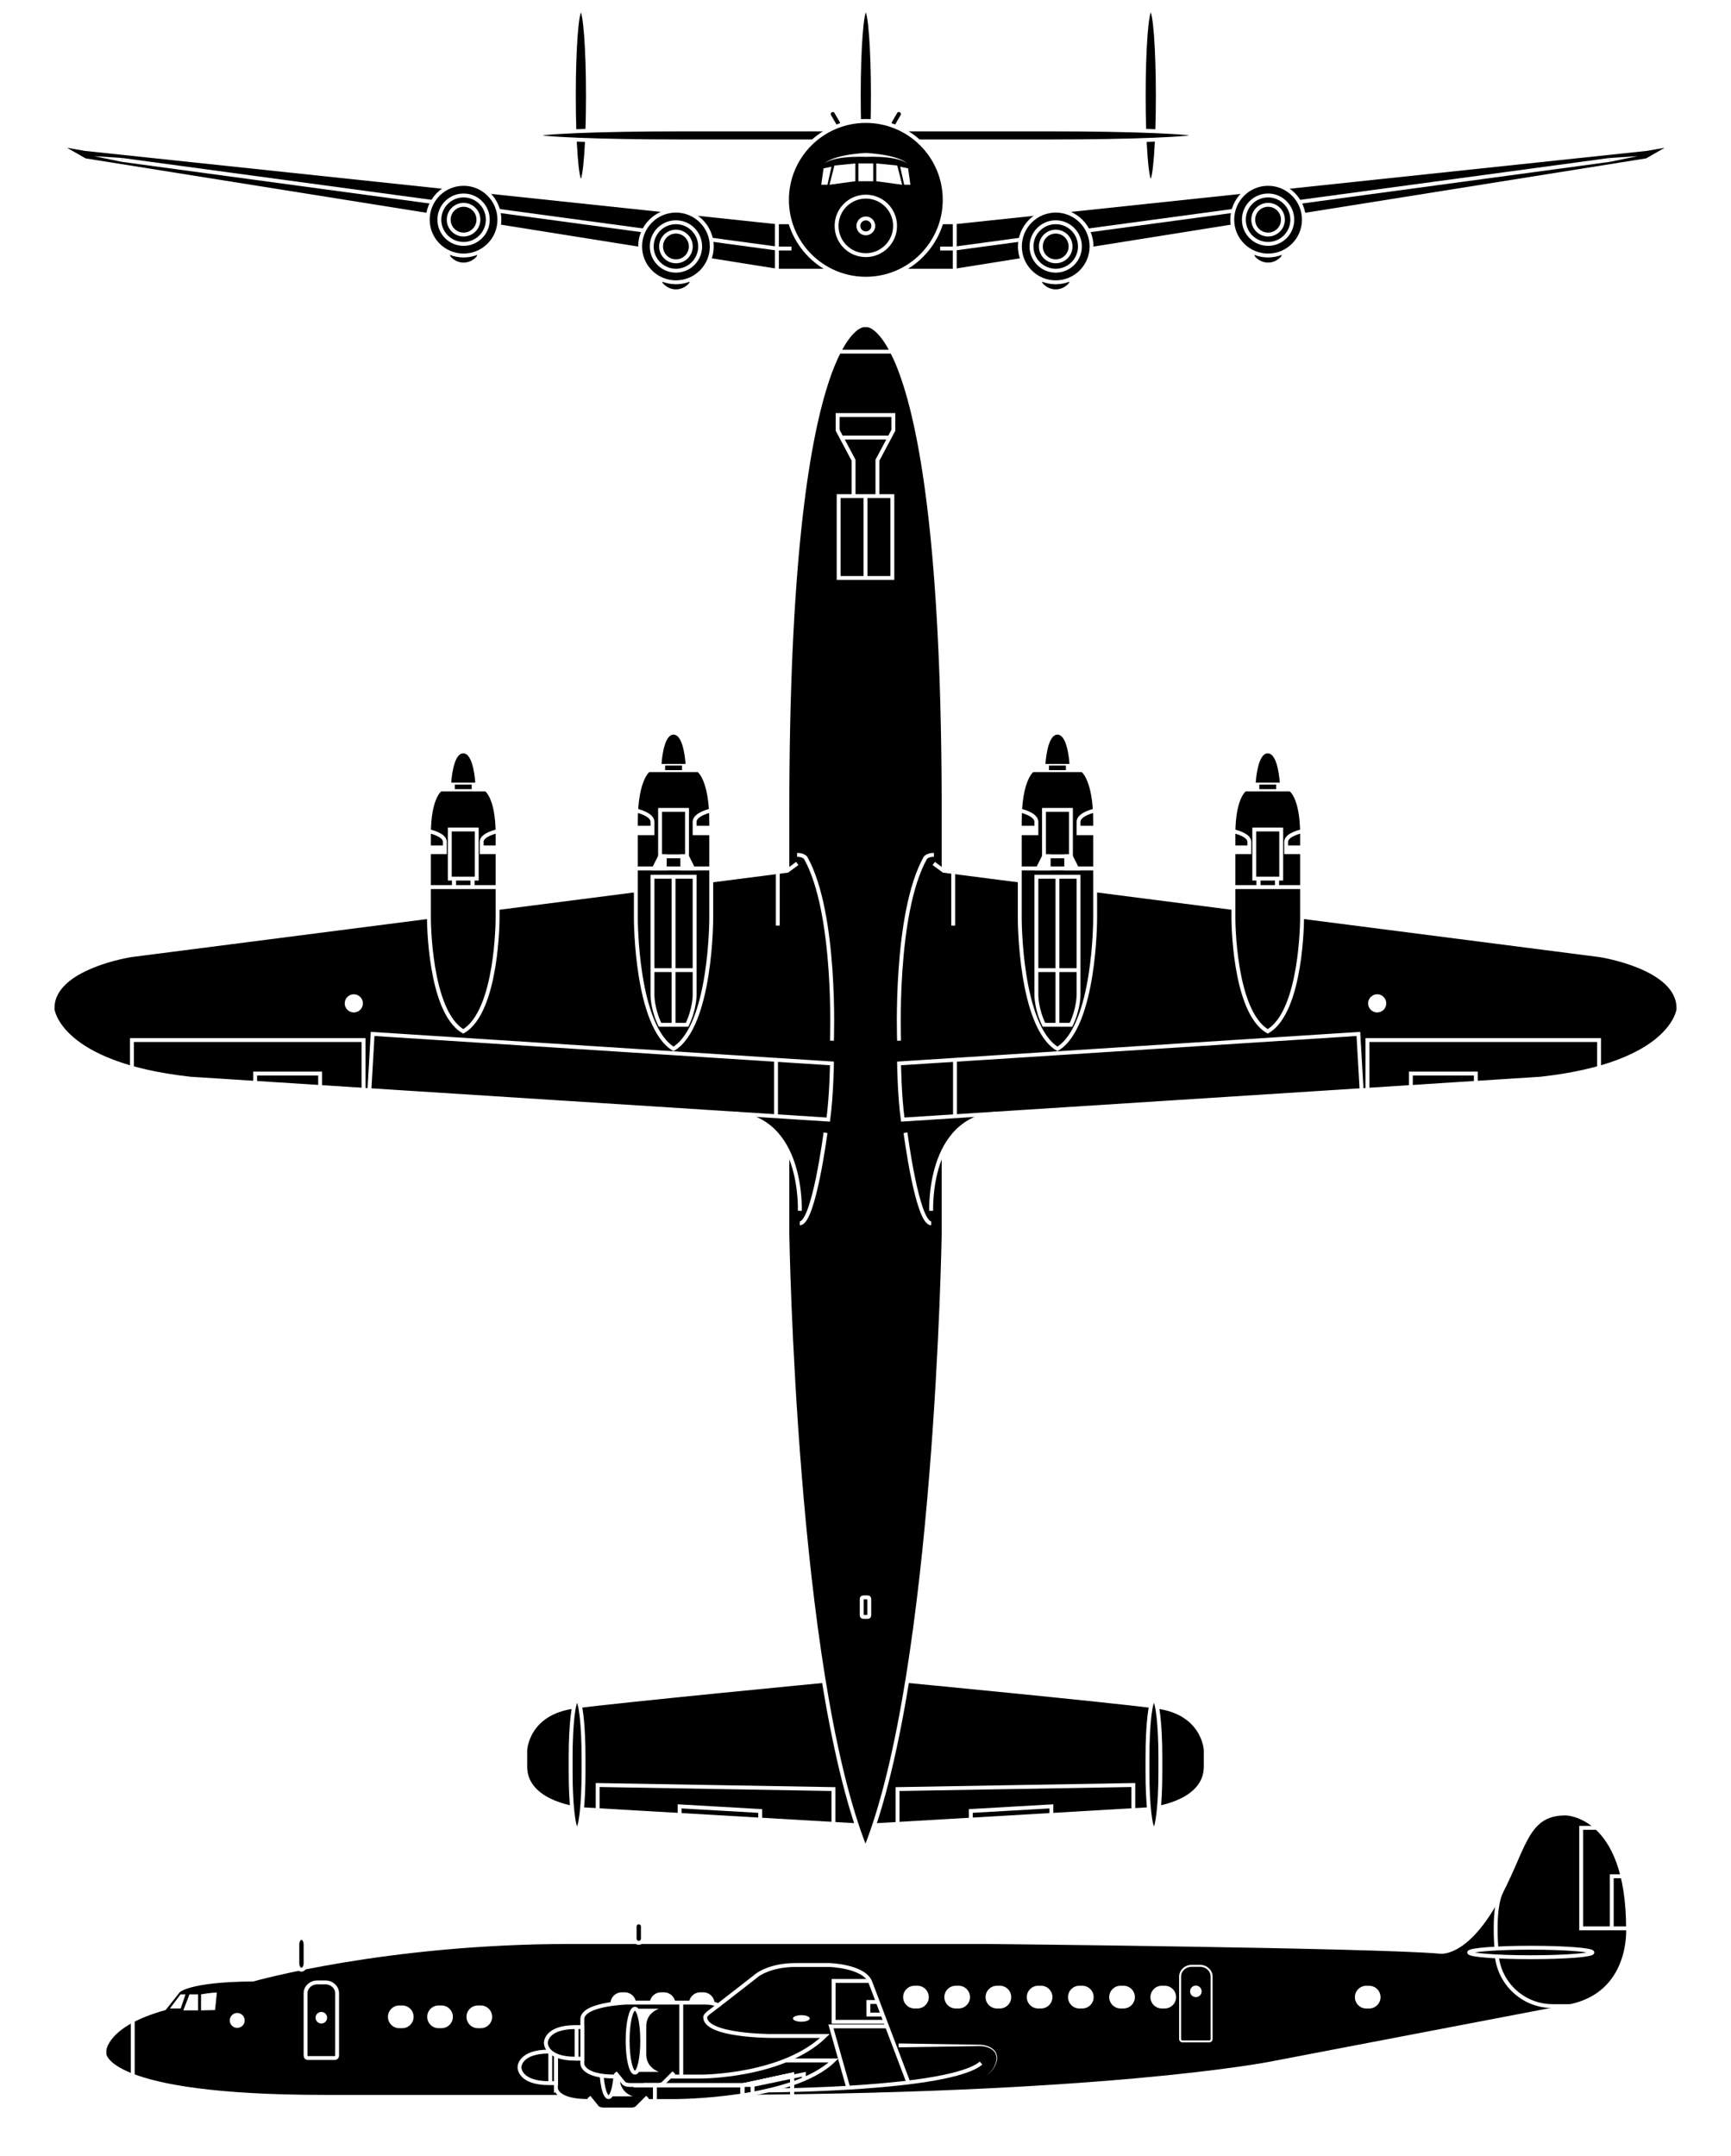 <?xml version="1.0" encoding="utf-8"?>
<!-- Generator: Adobe Illustrator 16.0.3, SVG Export Plug-In . SVG Version: 6.00 Build 0)  -->
<!DOCTYPE svg PUBLIC "-//W3C//DTD SVG 1.1//EN" "http://www.w3.org/Graphics/SVG/1.1/DTD/svg11.dtd">
<svg version="1.1" xmlns="http://www.w3.org/2000/svg" xmlns:xlink="http://www.w3.org/1999/xlink" x="0px" y="0px" width="889px"
	 height="1107px" viewBox="0 0 889 1107" enable-background="new 0 0 889 1107" xml:space="preserve">
<g id="Back">
	<rect fill="#FFFFFF" width="889" height="1107"/>
</g>
<g id="Lower">
	<g id="Ebene_7">
		<path d="M166.5,1076.61H359c207,0,293-17,293-17l153.5-29.375c32.875-6.25,30.625-40,30.625-40
			c0-59.146-32.125-59.125-32.125-59.125c-21.375,0-20.833,19.417-36.333,46.334S739.5,1002.11,739.5,1002.11
			c-33.25-3-233.541-4.999-233.541-4.999s-116.959,0-212.625,0S130,1016.36,130,1016.36c-34.125,0.25-38.5,5.959-38.5,5.959
			l-7,8.833c-30.333,8.416-30.875,21.563-30.875,21.563v1.896C53.625,1054.61,53.625,1076.61,166.5,1076.61z"/>
		
			<ellipse fill="none" stroke="#FFFFFF" stroke-width="2" stroke-miterlimit="10" cx="786.188" cy="1002.485" rx="31.625" ry="2.438"/>
		<polyline fill="none" stroke="#FFFFFF" stroke-width="2" stroke-miterlimit="10" points="820.053,938.485 812.063,938.485 
			812.063,990.11 836.125,990.11 		"/>
		<polyline fill="none" stroke="#FFFFFF" stroke-width="2" stroke-miterlimit="10" points="827.75,990.11 827.75,963.36 
			833.295,963.36 		"/>
		<path fill="none" stroke="#FFFFFF" stroke-width="2" stroke-miterlimit="10" d="M768.542,1000.461c0,0-1.909-20.602,2.504-29.227"
			/>
		<path fill="none" stroke="#FFFFFF" stroke-width="2" stroke-miterlimit="10" d="M806.533,1030.027h-9.128
			c-14.806,0-27.008-11.148-28.671-25.509"/>
		
			<line fill="none" stroke="#FFFFFF" stroke-width="2" stroke-miterlimit="10" x1="68.167" y1="1037.374" x2="68.167" y2="1065.775"/>
		<polygon fill="#FFFFFF" points="87.281,1031.235 92.719,1023.985 95.281,1023.985 92.813,1031.235 		"/>
		<polygon fill="#FFFFFF" points="97.313,1023.985 94.141,1032.219 101.719,1032.219 101.719,1023.985 		"/>
		<path fill="#FFFFFF" d="M103.25,1032.219v-8.234c0,0,5.083-0.917,8.125-0.917l-0.917,8.979L103.25,1032.219z"/>
		<path fill="none" stroke="#FFFFFF" stroke-width="2" stroke-miterlimit="10" d="M166.5,1076.61H359c207,0,293-17,293-17
			l153.5-29.375c32.875-6.25,30.625-40,30.625-40c0-59.146-32.125-59.125-32.125-59.125c-21.375,0-20.833,19.417-36.333,46.334
			S739.5,1002.11,739.5,1002.11c-33.25-3-233.541-4.999-233.541-4.999s-116.959,0-212.625,0
			c-95.667,0-163.334,19.249-163.334,19.249c-34.125,0.25-38.5,5.959-38.5,5.959l-7,8.833
			c-30.334,8.416-30.875,21.563-30.875,21.563v1.896C53.625,1054.61,53.625,1076.61,166.5,1076.61z"/>
		<path fill="#FFFFFF" d="M212.417,1035.527c0-3.222-2.611-5.833-5.833-5.833h-1.501c-3.222,0-5.833,2.611-5.833,5.833l0,0
			c0,3.222,2.611,5.833,5.833,5.833h1.501C209.806,1041.36,212.417,1038.749,212.417,1035.527L212.417,1035.527z"/>
		<path fill="#FFFFFF" d="M232.584,1035.527c0-3.222-2.611-5.833-5.833-5.833h-1.501c-3.222,0-5.833,2.611-5.833,5.833l0,0
			c0,3.222,2.611,5.833,5.833,5.833h1.501C229.973,1041.36,232.584,1038.749,232.584,1035.527L232.584,1035.527z"/>
		<path fill="#FFFFFF" d="M252.751,1035.527c0-3.222-2.611-5.833-5.833-5.833h-1.501c-3.222,0-5.833,2.611-5.833,5.833l0,0
			c0,3.222,2.611,5.833,5.833,5.833h1.501C250.14,1041.36,252.751,1038.749,252.751,1035.527L252.751,1035.527z"/>
		<path fill="#FFFFFF" d="M326.667,1028.777c0-3.222-2.611-5.833-5.833-5.833h-1.501c-3.222,0-5.833,2.611-5.833,5.833l0,0
			c0,3.222,2.611,5.833,5.833,5.833h1.501C324.056,1034.61,326.667,1031.999,326.667,1028.777L326.667,1028.777z"/>
		<path fill="#FFFFFF" d="M346.834,1028.777c0-3.222-2.611-5.833-5.833-5.833H339.5c-3.222,0-5.833,2.611-5.833,5.833l0,0
			c0,3.222,2.611,5.833,5.833,5.833h1.501C344.223,1034.61,346.834,1031.999,346.834,1028.777L346.834,1028.777z"/>
		<path fill="#FFFFFF" d="M367.001,1028.777c0-3.222-2.611-5.833-5.833-5.833h-1.501c-3.222,0-5.833,2.611-5.833,5.833l0,0
			c0,3.222,2.611,5.833,5.833,5.833h1.501C364.39,1034.61,367.001,1031.999,367.001,1028.777L367.001,1028.777z"/>
		<path fill="#FFFFFF" d="M477,1025.402c0-3.222-2.611-5.833-5.832-5.833h-1.502c-3.221,0-5.832,2.611-5.832,5.833l0,0
			c0,3.222,2.611,5.833,5.832,5.833h1.502C474.389,1031.235,477,1028.624,477,1025.402L477,1025.402z"/>
		<path fill="#FFFFFF" d="M498.168,1025.402c0-3.222-2.611-5.833-5.834-5.833h-1.5c-3.223,0-5.834,2.611-5.834,5.833l0,0
			c0,3.222,2.611,5.833,5.834,5.833h1.5C495.557,1031.235,498.168,1028.624,498.168,1025.402L498.168,1025.402z"/>
		<path fill="#FFFFFF" d="M519.336,1025.402c0-3.222-2.611-5.833-5.834-5.833h-1.5c-3.223,0-5.834,2.611-5.834,5.833l0,0
			c0,3.222,2.611,5.833,5.834,5.833h1.5C516.725,1031.235,519.336,1028.624,519.336,1025.402L519.336,1025.402z"/>
		<path fill="#FFFFFF" d="M540.504,1025.402c0-3.222-2.611-5.833-5.834-5.833h-1.5c-3.223,0-5.834,2.611-5.834,5.833l0,0
			c0,3.222,2.611,5.833,5.834,5.833h1.5C537.893,1031.235,540.504,1028.624,540.504,1025.402L540.504,1025.402z"/>
		<path fill="#FFFFFF" d="M561.672,1025.402c0-3.222-2.611-5.833-5.834-5.833h-1.5c-3.223,0-5.834,2.611-5.834,5.833l0,0
			c0,3.222,2.611,5.833,5.834,5.833h1.5C559.061,1031.235,561.672,1028.624,561.672,1025.402L561.672,1025.402z"/>
		<path fill="#FFFFFF" d="M582.84,1025.402c0-3.222-2.611-5.833-5.834-5.833h-1.5c-3.223,0-5.834,2.611-5.834,5.833l0,0
			c0,3.222,2.611,5.833,5.834,5.833h1.5C580.229,1031.235,582.84,1028.624,582.84,1025.402L582.84,1025.402z"/>
		<path fill="#FFFFFF" d="M604.008,1025.402c0-3.222-2.611-5.833-5.834-5.833h-1.5c-3.223,0-5.834,2.611-5.834,5.833l0,0
			c0,3.222,2.611,5.833,5.834,5.833h1.5C601.396,1031.235,604.008,1028.624,604.008,1025.402L604.008,1025.402z"/>
		<path fill="#FFFFFF" d="M709.008,1025.422c0-3.222-2.611-5.833-5.834-5.833h-1.5c-3.223,0-5.834,2.611-5.834,5.833l0,0
			c0,3.222,2.611,5.833,5.834,5.833h1.5C706.396,1031.255,709.008,1028.644,709.008,1025.422L709.008,1025.422z"/>
		<circle fill="#FFFFFF" cx="121.833" cy="1037.374" r="3.833"/>
		<path fill="none" stroke="#FFFFFF" stroke-width="2" stroke-miterlimit="10" d="M156.938,1023.422v32.094
			c0,0.639,0.518,1.156,1.156,1.156h13.875c0.639,0,1.156-0.518,1.156-1.156v-32.094l0,0c0-3.072-2.676-5.563-5.978-5.563h-4.231
			C159.614,1017.86,156.938,1020.35,156.938,1023.422z"/>
		<circle fill="#FFFFFF" cx="165.031" cy="1035.985" r="2.969"/>
		<path fill="none" stroke="#FFFFFF" stroke-miterlimit="10" d="M606.072,1014.891v32.094c0,0.639,0.518,1.156,1.156,1.156h13.875
			c0.639,0,1.156-0.518,1.156-1.156v-32.094l0,0c0-3.072-2.677-5.563-5.978-5.563h-4.232
			C608.749,1009.329,606.072,1011.819,606.072,1014.891z"/>
		<circle fill="#FFFFFF" cx="614.166" cy="1022.454" r="2.969"/>
		<path stroke="#FFFFFF" stroke-width="2" stroke-miterlimit="10" d="M330.167,995.41c0,1.169-0.948,2.117-2.117,2.117l0,0
			c-1.169,0-2.117-0.948-2.117-2.117v-6.266c0-1.169,0.948-2.117,2.117-2.117l0,0c1.169,0,2.117,0.948,2.117,2.117V995.41z"/>
		<path stroke="#FFFFFF" stroke-width="2" stroke-miterlimit="10" d="M156.938,1008.04c0,1.814-0.948,3.287-2.117,3.287l0,0
			c-1.169,0-2.117-1.473-2.117-3.287v-9.727c0-1.814,0.948-3.286,2.117-3.286l0,0c1.169,0,2.117,1.472,2.117,3.286V1008.04z"/>
	</g>
	<g id="Ebene_8">
		<g>
			<path stroke="#FFFFFF" stroke-width="2" stroke-miterlimit="10" d="M302.213,1078.754h44.583c0,0,60,0,81.333-20.833h-45.583
				c0,0-33.917,0-33.917-9.667c0,0-0.209-0.873,2.583-2.895c0.602-0.437,2.077-1.562,4.021-3.059c0,0-1.688-1.505-6.521-1.505
				s-40.813,0-40.813,0s-22.375,0.813-22.375,8.5s0,22.938,0,22.938S285.526,1078.754,302.213,1078.754z"/>
			<path fill="none" stroke="#E30613" stroke-miterlimit="10" d="M303.297,1057.921"/>
			
				<line fill="none" stroke="#FFFFFF" stroke-width="2" stroke-miterlimit="10" x1="336.338" y1="1040.796" x2="336.338" y2="1078.754"/>
			<path stroke="#FFFFFF" stroke-width="2" stroke-miterlimit="10" d="M302.432,1076.755l4.448,5.458c0,0,0.792,0.875,3.333,0.875
				s13.125,0,13.125,0s2.667,0.249,3.75-0.834s5.479-5.479,5.479-5.479"/>
			
				<ellipse fill="none" stroke="#FFFFFF" stroke-width="2" stroke-miterlimit="10" cx="312.547" cy="1060.338" rx="3.75" ry="16.417"/>
			<path fill="#FFFFFF" d="M316.088,1059.81l-0.091-6.322l-2.615-9.566h11.549c0,0-6.563,1.951-6.563,8.92s0,6.969,0,6.969v0.643
				c0,0,0,0,0,6.969s6.563,8.92,6.563,8.92h-11.549l2.615-9.566l0.091-6.322V1059.81z"/>
			<path stroke="#FFFFFF" stroke-width="2" stroke-miterlimit="10" d="M285.526,1061.468v8.109h-3.484
				c-15.234,0-15.234-7.906-15.234-7.906v-0.203v-0.203c0,0,0-7.906,15.234-7.906h3.484V1061.468"/>
			
				<line fill="none" stroke="#FFFFFF" stroke-width="2" stroke-miterlimit="10" x1="282.588" y1="1053.358" x2="282.588" y2="1069.578"/>
		</g>
		<path fill="none" stroke="#FFFFFF" stroke-width="2" stroke-miterlimit="10" d="M368.771,1029.74
			c7.064-5.442,20.313-15.796,20.313-15.796s6.542-5.021,19.417-5.021s17.563,0,17.563,0s17.813,0.563,20.938,8.875
			s19.5,51.396,19.5,51.396"/>
		<path fill="none" stroke="#E30613" stroke-miterlimit="10" d="M400.333,1045.36"/>
		<g>
			<path stroke="#FFFFFF" stroke-width="2" stroke-miterlimit="10" d="M315.75,1066.193h44.583c0,0,42,0,63.333-20.833h-27.583
				c0,0-33.917,0-33.917-9.667c0,0-0.209-0.873,2.583-2.895c0.602-0.437,2.077-1.562,4.021-3.059c0,0-1.688-1.505-6.521-1.505
				s-40.813,0-40.813,0s-22.375,0.813-22.375,8.5s0,22.938,0,22.938S299.063,1066.193,315.75,1066.193z"/>
			<path fill="none" stroke="#E30613" stroke-miterlimit="10" d="M316.833,1045.36"/>
			
				<line fill="none" stroke="#FFFFFF" stroke-width="2" stroke-miterlimit="10" x1="349.875" y1="1028.235" x2="349.875" y2="1066.193"/>
			<path stroke="#FFFFFF" stroke-width="2" stroke-miterlimit="10" d="M315.969,1064.194l4.448,5.458c0,0,0.792,0.875,3.333,0.875
				s13.125,0,13.125,0s2.667,0.249,3.75-0.834s5.479-5.479,5.479-5.479"/>
			
				<ellipse fill="none" stroke="#FFFFFF" stroke-width="2" stroke-miterlimit="10" cx="326.083" cy="1047.777" rx="3.75" ry="16.417"/>
			<path fill="#FFFFFF" d="M329.625,1047.249l-0.091-6.322l-2.615-9.566h11.549c0,0-6.563,1.951-6.563,8.92s0,6.969,0,6.969v0.643
				c0,0,0,0,0,6.969s6.563,8.92,6.563,8.92h-11.549l2.615-9.566l0.091-6.322V1047.249z"/>
			<path stroke="#FFFFFF" stroke-width="2" stroke-miterlimit="10" d="M299.063,1048.907v8.109h-3.484
				c-15.234,0-15.234-7.906-15.234-7.906v-0.203v-0.203c0,0,0-7.906,15.234-7.906h3.484V1048.907"/>
			
				<line fill="none" stroke="#FFFFFF" stroke-width="2" stroke-miterlimit="10" x1="296.125" y1="1040.796" x2="296.125" y2="1057.016"/>
		</g>
		
			<line fill="none" stroke="#FFFFFF" stroke-width="2" stroke-miterlimit="10" x1="330.583" y1="1070.516" x2="386.5" y2="1070.516"/>
		<polyline fill="none" stroke="#FFFFFF" stroke-width="2" stroke-miterlimit="10" points="386.5,1074.989 386.5,1070.516 
			412.833,1065.016 412.833,1067.524 		"/>
		<path fill="none" stroke="#FFFFFF" stroke-width="2" stroke-miterlimit="10" d="M394.512,1073.328
			c0,0,93.239-0.384,109.322-14.051"/>
		<polyline fill="none" stroke="#FFFFFF" stroke-width="2" stroke-miterlimit="10" points="435.644,1071.917 426.75,1040.444 
			455.264,1040.444 		"/>
		<polyline fill="none" stroke="#FFFFFF" stroke-width="2" stroke-miterlimit="10" points="454.686,1038.087 428.13,1038.087 
			428.13,1017.11 446.697,1017.11 		"/>
		<polyline fill="none" stroke="#FFFFFF" stroke-width="2" stroke-miterlimit="10" points="450.823,1027.902 446,1027.902 
			446,1034.36 453.271,1034.36 		"/>
		<ellipse fill="#FFFFFF" cx="411.563" cy="1036.36" rx="4.313" ry="1.688"/>
		<path fill="#FFFFFF" d="M461.5,1049.193l27.086,0.419l13.543,0.21c1.112-0.001,2.313,0.041,3.43,0.299
			c1.128,0.237,2.239,0.605,3.255,1.177c1.007,0.569,1.938,1.355,2.522,2.383c0.59,1.024,0.803,2.197,0.826,3.347v0.008
			l-0.001,0.005c-0.115,0.894-0.354,1.74-0.672,2.564c-0.315,0.823-0.721,1.61-1.21,2.34c-0.485,0.73-1.045,1.415-1.69,2.008
			c-0.309,0.312-0.657,0.576-1.002,0.846c-0.343,0.271-0.727,0.484-1.087,0.729c0.354-0.256,0.729-0.48,1.063-0.762
			c0.334-0.279,0.673-0.553,0.97-0.872c0.622-0.607,1.154-1.302,1.61-2.037c0.46-0.733,0.835-1.52,1.119-2.336
			c0.285-0.812,0.494-1.665,0.577-2.506l-0.001,0.013c-0.058-1.103-0.296-2.196-0.869-3.125c-0.568-0.932-1.449-1.631-2.411-2.137
			c-0.969-0.506-2.035-0.824-3.119-1.019c-1.098-0.213-2.167-0.217-3.31-0.183l-13.543,0.21l-27.086,0.419V1049.193z"/>
	</g>
</g>
<g id="Mid">
	<g id="Ebene_5">
		<path d="M444.5,937.422l145.875-8.5c0,0,28.875-2.563,28.875-21.875v-8.375c0,0-0.708-19.166-25.208-22.416
			s-130.917-13.459-130.917-13.459"/>
		<path fill="none" stroke="#FFFFFF" stroke-width="2" stroke-miterlimit="10" d="M444.5,937.422l145.875-8.5
			c0,0,28.875-2.563,28.875-21.875v-8.375c0,0-0.708-19.166-25.208-22.416s-130.917-13.459-130.917-13.459L444.5,937.422z"/>
		<polyline fill="none" stroke="#FFFFFF" stroke-width="2" stroke-miterlimit="10" points="460.958,936.463 460.958,918.589 
			582.042,916.505 582.042,929.409 		"/>
		<polyline fill="none" stroke="#FFFFFF" stroke-width="2" stroke-miterlimit="10" points="498.584,934.272 498.584,929.839 
			539.959,927.464 539.959,931.859 		"/>
		<path stroke="#FFFFFF" stroke-width="2" stroke-miterlimit="10" d="M595.938,909.94c0,16.213-1.483,29.357-3.313,29.357l0,0
			c-1.83,0-3.313-13.145-3.313-29.357v-7.762c0-16.215,1.483-29.359,3.313-29.359l0,0c1.829,0,3.313,13.145,3.313,29.359V909.94z"/>
		<path d="M444.5,937.422l-145.875-8.5c0,0-28.875-2.563-28.875-21.875v-8.375c0,0,0.708-19.166,25.208-22.416
			s130.917-13.459,130.917-13.459"/>
		<path fill="none" stroke="#FFFFFF" stroke-width="2" stroke-miterlimit="10" d="M444.5,937.422l-145.875-8.5
			c0,0-28.875-2.563-28.875-21.875v-8.375c0,0,0.708-19.166,25.208-22.416s130.917-13.459,130.917-13.459L444.5,937.422z"/>
		<polyline fill="none" stroke="#FFFFFF" stroke-width="2" stroke-miterlimit="10" points="428.042,936.463 428.042,918.589 
			306.958,916.505 306.958,929.409 		"/>
		<polyline fill="none" stroke="#FFFFFF" stroke-width="2" stroke-miterlimit="10" points="390.416,934.272 390.416,929.839 
			349.041,927.464 349.041,931.859 		"/>
		<path stroke="#FFFFFF" stroke-width="2" stroke-miterlimit="10" d="M293.063,909.94c0,16.213,1.483,29.357,3.313,29.357l0,0
			c1.83,0,3.313-13.145,3.313-29.357v-7.762c0-16.215-1.483-29.359-3.313-29.359l0,0c-1.829,0-3.313,13.145-3.313,29.359V909.94z"/>
	</g>
	<g id="Ebene_1">
		<path stroke="#FFFFFF" stroke-width="2" stroke-miterlimit="10" d="M444.5,166.985h-1.031c0,0-39.094,0-39.094,249.188v217.5
			c0,0,3.625,224.688,40.125,315.688c36.5-91,40.125-315.688,40.125-315.688v-217.5c0-249.188-39.094-249.188-39.094-249.188H444.5z
			"/>
		<polyline fill="none" stroke="#FFFFFF" stroke-width="2" stroke-miterlimit="10" points="438.375,254.735 438.375,236.297 
			430.188,220.922 430.188,213.11 444.5,213.11 458.813,213.11 458.813,220.922 450.625,236.297 450.625,254.735 		"/>
		<polygon fill="none" stroke="#FFFFFF" stroke-width="2" stroke-miterlimit="10" points="444.5,296.756 430.708,296.756 
			430.708,254.735 444.5,254.735 458.292,254.735 458.292,296.756 		"/>
		
			<line fill="none" stroke="#FFFFFF" stroke-width="2" stroke-miterlimit="10" x1="432.185" y1="224.672" x2="456.815" y2="224.672"/>
		<line fill="none" stroke="#FFFFFF" stroke-width="2" stroke-miterlimit="10" x1="444.5" y1="254.735" x2="444.5" y2="296.756"/>
		<path fill="none" stroke="#FFFFFF" stroke-width="2" stroke-miterlimit="10" d="M446.438,820.881c0-0.392-0.317-0.709-0.709-0.709
			h-2.457c-0.392,0-0.709,0.317-0.709,0.709v8.582c0,0.392,0.317,0.709,0.709,0.709h2.457c0.392,0,0.709-0.317,0.709-0.709V820.881z
			"/>
		<g>
			<path fill="#FFFFFF" d="M457.594,179.547h-26.188c-0.339,0.634-0.683,1.3-1.028,2h28.244
				C458.276,180.848,457.933,180.181,457.594,179.547z"/>
		</g>
	</g>
	<g id="Ebene_4">
		<path d="M821.25,490.422l-337-43.333l-5.083-3.75c-25.333,16.917-15.917,131.5-15.917,131.5c2.045,41.084,15,46.833,15,46.833
			s-2.067-47.607,34.146-49.932l0.057-0.055l278.465-17.848c67.646-7.479,70.708-35.52,70.708-35.52v-0.771
			C861.625,496.547,821.25,490.422,821.25,490.422z"/>
		<path fill="none" stroke="#FFFFFF" stroke-width="2" stroke-miterlimit="10" d="M699.28,559.745l-1.653-28.879l-235.888,15.141
			c0,0,0.188,16.321,1.886,28.833l327.667-21.001c67.646-7.479,70.708-35.52,70.708-35.52v-0.771c0-21-40.375-27.125-40.375-27.125
			l-337-43.333l-5.083-3.75"/>
		
			<line fill="none" stroke="#FFFFFF" stroke-width="2" stroke-miterlimit="10" x1="490.453" y1="544.163" x2="490.453" y2="573.122"/>
		<polyline fill="none" stroke="#FFFFFF" stroke-width="2" stroke-miterlimit="10" points="702.295,559.551 702.295,534.006 
			821.25,534.006 821.25,548.27 		"/>
		<polyline fill="none" stroke="#FFFFFF" stroke-width="2" stroke-miterlimit="10" points="724.584,558.12 724.584,551.214 
			757.959,551.214 757.959,555.978 		"/>
		<circle fill="#FFFFFF" cx="707.292" cy="515.172" r="4.666"/>
		<path fill="none" stroke="#FFFFFF" stroke-width="2" stroke-miterlimit="10" d="M478.25,621.672c0,0-2.067-47.607,34.146-49.932"
			/>
		<path fill="none" stroke="#FFFFFF" stroke-width="2" stroke-miterlimit="10" d="M465.042,581.589c0,0,6.04,46.5,13.187,46.5"/>
		<path fill="none" stroke="#FFFFFF" stroke-width="2" stroke-miterlimit="10" d="M461.739,534.338c0,0-2.552-65.104,13.448-93.791
			c0,0,1-1.625,4.438-1.625"/>
		
			<line fill="none" stroke="#FFFFFF" stroke-width="2" stroke-miterlimit="10" x1="489.548" y1="447.722" x2="489.548" y2="475.235"/>
		<path fill="none" stroke="#E30613" stroke-width="2" stroke-miterlimit="10" d="M1176.655,561.682"/>
		<path d="M67.75,490.422l337-43.333l5.083-3.75c25.333,16.917,15.917,131.5,15.917,131.5c-2.045,41.084-15,46.833-15,46.833
			s2.067-47.607-34.146-49.932l-0.057-0.055L98.083,553.838c-67.646-7.479-70.708-35.52-70.708-35.52v-0.771
			C27.375,496.547,67.75,490.422,67.75,490.422z"/>
		<path fill="none" stroke="#FFFFFF" stroke-width="2" stroke-miterlimit="10" d="M189.72,559.745l1.653-28.879l235.888,15.141
			c0,0-0.188,16.321-1.886,28.833L97.708,553.838C30.063,546.36,27,518.318,27,518.318v-0.771c0-21,40.375-27.125,40.375-27.125
			l337-43.333l5.083-3.75"/>
		
			<line fill="none" stroke="#FFFFFF" stroke-width="2" stroke-miterlimit="10" x1="398.547" y1="544.163" x2="398.547" y2="573.122"/>
		<polyline fill="none" stroke="#FFFFFF" stroke-width="2" stroke-miterlimit="10" points="186.705,559.551 186.705,534.006 
			67.75,534.006 67.75,548.27 		"/>
		<polyline fill="none" stroke="#FFFFFF" stroke-width="2" stroke-miterlimit="10" points="164.416,558.12 164.416,551.214 
			131.041,551.214 131.041,555.978 		"/>
		<circle fill="#FFFFFF" cx="181.708" cy="515.172" r="4.666"/>
		<path fill="none" stroke="#FFFFFF" stroke-width="2" stroke-miterlimit="10" d="M410.75,621.672c0,0,2.067-47.607-34.146-49.932"
			/>
		<path fill="none" stroke="#FFFFFF" stroke-width="2" stroke-miterlimit="10" d="M423.958,581.589c0,0-6.04,46.5-13.187,46.5"/>
		<path fill="none" stroke="#FFFFFF" stroke-width="2" stroke-miterlimit="10" d="M427.261,534.338c0,0,2.552-65.104-13.448-93.791
			c0,0-1-1.625-4.438-1.625"/>
		
			<line fill="none" stroke="#FFFFFF" stroke-width="2" stroke-miterlimit="10" x1="399.452" y1="447.722" x2="399.452" y2="475.235"/>
		<path fill="none" stroke="#E30613" stroke-width="2" stroke-miterlimit="10" d="M-272.905,561.682"/>
	</g>
	<g id="Ebene_3">
		<path d="M543.084,377.188c5.375,0,6.167,15.042,6.167,15.042h-12.334C536.917,392.229,537.709,377.188,543.084,377.188"/>
		<path d="M651.084,386.792c5.375,0,6.167,15.042,6.167,15.042h-12.334C644.917,401.833,645.709,386.792,651.084,386.792"/>
		<path fill="none" stroke="#E30613" stroke-miterlimit="10" d="M562.28,416.143c0,0-8.374,1.842-8.374,5.811s0,5.844,0,5.844h8.531
			"/>
		<path d="M543.084,538.547c-19.354-11.75-19.354-66.75-19.354-66.75s0-27.688,0-49.938s6.541-26.438,6.541-26.438h12.813h12.813
			c0,0,6.541,4.188,6.541,26.438s0,49.938,0,49.938S562.438,526.797,543.084,538.547z"/>
		<path d="M651.084,529.547c-17.626-10.197-17.626-57.928-17.626-57.928s0-24.027,0-43.337c0-19.309,5.957-22.943,5.957-22.943
			h11.669h11.669c0,0,5.957,3.634,5.957,22.943c0,19.31,0,43.337,0,43.337S668.71,519.351,651.084,529.547z"/>
		<rect x="553.906" y="424" fill="#FFFFFF" width="8.531" height="3.797"/>
		<polygon fill="#FFFFFF" stroke="#FFFFFF" stroke-width="2" stroke-miterlimit="10" points="550,439.672 553.125,445.891 
			547.594,445.891 547.594,439.672 		"/>
		<path fill="none" stroke="#E30613" stroke-miterlimit="10" d="M547.313,439.672"/>
		<path fill="none" stroke="#FFFFFF" stroke-width="2" stroke-miterlimit="10" d="M543.084,538.547
			c-19.354-11.75-19.354-66.75-19.354-66.75s0-27.688,0-49.938s6.541-26.438,6.541-26.438h12.813h12.813
			c0,0,6.541,4.188,6.541,26.438s0,49.938,0,49.938S562.438,526.797,543.084,538.547z"/>
		<path fill="none" stroke="#FFFFFF" stroke-width="2" stroke-miterlimit="10" d="M523.888,416.143c0,0,8.374,1.842,8.374,5.811
			s0,5.844,0,5.844h-8.531"/>
		<path fill="none" stroke="#FFFFFF" stroke-width="2" stroke-miterlimit="10" d="M562.28,416.143c0,0-8.374,1.842-8.374,5.811
			s0,5.844,0,5.844h8.531"/>
		<rect x="538.751" y="393.073" width="8.666" height="2.349"/>
		<rect x="523.73" y="424" fill="#FFFFFF" width="8.531" height="3.797"/>
		<polygon fill="none" stroke="#FFFFFF" stroke-width="2" stroke-miterlimit="10" points="543.084,439.672 536.168,439.672 
			536.168,415.839 543.084,415.839 550,415.839 550,439.672 		"/>
		<polygon fill="#FFFFFF" stroke="#FFFFFF" stroke-width="2" stroke-miterlimit="10" points="536.168,439.672 533.043,445.891 
			538.574,445.891 538.574,439.672 		"/>
		<path fill="none" stroke="#E30613" stroke-miterlimit="10" d="M538.855,439.672"/>
		<polyline fill="none" stroke="#FFFFFF" stroke-width="2" stroke-miterlimit="10" points="523.73,445.891 543.084,445.891 
			562.438,445.891 		"/>
		<path fill="none" stroke="#FFFFFF" stroke-width="2" stroke-miterlimit="10" d="M543.084,526.172h-6.959
			c-3.959-8.292-3.863-15.25-3.863-15.25v-60.75h10.822h10.822v60.75c0,0,0.096,6.958-3.863,15.25H543.084z"/>
		<polyline fill="none" stroke="#FFFFFF" stroke-width="2" stroke-miterlimit="10" points="532.262,498.089 543.084,498.089 
			553.906,498.089 		"/>
		
			<line fill="none" stroke="#FFFFFF" stroke-width="2" stroke-miterlimit="10" x1="543.084" y1="450.172" x2="543.084" y2="526.172"/>
		<rect x="654.781" y="451.11" fill="#FFFFFF" width="2.125" height="4.375"/>
		<rect x="633.826" y="434.085" fill="#FFFFFF" width="7.795" height="3.468"/>
		<path fill="none" stroke="#FFFFFF" stroke-width="2" stroke-miterlimit="10" d="M633.971,426.908c0,0,7.65,1.683,7.65,5.308
			s0,5.338,0,5.338h-7.795"/>
		<path fill="none" stroke="#FFFFFF" stroke-width="2" stroke-miterlimit="10" d="M651.084,405.339h-11.669
			c0,0-5.957,3.634-5.957,22.943c0,19.31,0,43.337,0,43.337s0,47.731,17.626,57.928c17.626-10.197,17.626-57.928,17.626-57.928
			s0-24.027,0-43.337c0-19.309-5.957-22.943-5.957-22.943H651.084z"/>
		<polygon fill="none" stroke="#FFFFFF" stroke-width="2" stroke-miterlimit="10" points="658,425.899 658,451.11 651.084,451.11 
			644.168,451.11 644.168,425.899 651.084,425.899 		"/>
		<rect x="660.547" y="434.084" fill="#FFFFFF" width="7.795" height="3.469"/>
		<path fill="none" stroke="#FFFFFF" stroke-width="2" stroke-miterlimit="10" d="M668.198,426.904c0,0-7.651,1.683-7.651,5.309
			c0,3.626,0,5.34,0,5.34h7.795"/>
		<polyline fill="none" stroke="#FFFFFF" stroke-width="2" stroke-miterlimit="10" points="633.458,455.485 651.084,455.485 
			668.71,455.485 		"/>
		<rect x="645.262" y="451.11" fill="#FFFFFF" width="2.125" height="4.375"/>
		<rect x="646.751" y="402.834" width="8.666" height="2.349"/>
		<path d="M345.916,377.188c-5.375,0-6.167,15.042-6.167,15.042h12.334C352.083,392.229,351.291,377.188,345.916,377.188"/>
		<path d="M237.916,386.792c-5.375,0-6.167,15.042-6.167,15.042h12.334C244.083,401.833,243.291,386.792,237.916,386.792"/>
		<path fill="none" stroke="#E30613" stroke-miterlimit="10" d="M326.72,416.143c0,0,8.374,1.842,8.374,5.811s0,5.844,0,5.844
			h-8.531"/>
		<path d="M345.916,538.547c19.354-11.75,19.354-66.75,19.354-66.75s0-27.688,0-49.938s-6.541-26.438-6.541-26.438h-12.813h-12.813
			c0,0-6.541,4.188-6.541,26.438s0,49.938,0,49.938S326.563,526.797,345.916,538.547z"/>
		<path d="M237.916,529.547c17.626-10.197,17.626-57.928,17.626-57.928s0-24.027,0-43.337c0-19.309-5.957-22.943-5.957-22.943
			h-11.669h-11.669c0,0-5.957,3.634-5.957,22.943c0,19.31,0,43.337,0,43.337S220.29,519.351,237.916,529.547z"/>
		<rect x="326.563" y="424" fill="#FFFFFF" width="8.531" height="3.797"/>
		<polygon fill="#FFFFFF" stroke="#FFFFFF" stroke-width="2" stroke-miterlimit="10" points="339,439.672 335.875,445.891 
			341.406,445.891 341.406,439.672 		"/>
		<path fill="none" stroke="#E30613" stroke-miterlimit="10" d="M341.688,439.672"/>
		<path fill="none" stroke="#FFFFFF" stroke-width="2" stroke-miterlimit="10" d="M345.916,538.547
			c19.354-11.75,19.354-66.75,19.354-66.75s0-27.688,0-49.938s-6.541-26.438-6.541-26.438h-12.813h-12.813
			c0,0-6.541,4.188-6.541,26.438s0,49.938,0,49.938S326.563,526.797,345.916,538.547z"/>
		<path fill="none" stroke="#FFFFFF" stroke-width="2" stroke-miterlimit="10" d="M365.112,416.143c0,0-8.374,1.842-8.374,5.811
			s0,5.844,0,5.844h8.531"/>
		<path fill="none" stroke="#FFFFFF" stroke-width="2" stroke-miterlimit="10" d="M326.72,416.143c0,0,8.374,1.842,8.374,5.811
			s0,5.844,0,5.844h-8.531"/>
		<rect x="341.583" y="393.073" width="8.666" height="2.349"/>
		<rect x="356.738" y="424" fill="#FFFFFF" width="8.531" height="3.797"/>
		<polygon fill="none" stroke="#FFFFFF" stroke-width="2" stroke-miterlimit="10" points="345.916,439.672 352.832,439.672 
			352.832,415.839 345.916,415.839 339,415.839 339,439.672 		"/>
		<polygon fill="#FFFFFF" stroke="#FFFFFF" stroke-width="2" stroke-miterlimit="10" points="352.832,439.672 355.957,445.891 
			350.426,445.891 350.426,439.672 		"/>
		<path fill="none" stroke="#E30613" stroke-miterlimit="10" d="M350.145,439.672"/>
		<polyline fill="none" stroke="#FFFFFF" stroke-width="2" stroke-miterlimit="10" points="365.27,445.891 345.916,445.891 
			326.563,445.891 		"/>
		<path fill="none" stroke="#FFFFFF" stroke-width="2" stroke-miterlimit="10" d="M345.916,526.172h6.959
			c3.959-8.292,3.863-15.25,3.863-15.25v-60.75h-10.822h-10.822v60.75c0,0-0.096,6.958,3.863,15.25H345.916z"/>
		<polyline fill="none" stroke="#FFFFFF" stroke-width="2" stroke-miterlimit="10" points="356.738,498.089 345.916,498.089 
			335.094,498.089 		"/>
		
			<line fill="none" stroke="#FFFFFF" stroke-width="2" stroke-miterlimit="10" x1="345.916" y1="450.172" x2="345.916" y2="526.172"/>
		<rect x="232.094" y="451.11" fill="#FFFFFF" width="2.125" height="4.375"/>
		<rect x="247.379" y="434.085" fill="#FFFFFF" width="7.795" height="3.468"/>
		<path fill="none" stroke="#FFFFFF" stroke-width="2" stroke-miterlimit="10" d="M255.029,426.908c0,0-7.65,1.683-7.65,5.308
			s0,5.338,0,5.338h7.795"/>
		<path fill="none" stroke="#FFFFFF" stroke-width="2" stroke-miterlimit="10" d="M237.916,405.339h11.669
			c0,0,5.957,3.634,5.957,22.943c0,19.31,0,43.337,0,43.337s0,47.731-17.626,57.928c-17.626-10.197-17.626-57.928-17.626-57.928
			s0-24.027,0-43.337c0-19.309,5.957-22.943,5.957-22.943H237.916z"/>
		<polygon fill="none" stroke="#FFFFFF" stroke-width="2" stroke-miterlimit="10" points="231,425.899 231,451.11 237.916,451.11 
			244.832,451.11 244.832,425.899 237.916,425.899 		"/>
		<rect x="220.658" y="434.084" fill="#FFFFFF" width="7.795" height="3.469"/>
		<path fill="none" stroke="#FFFFFF" stroke-width="2" stroke-miterlimit="10" d="M220.802,426.904c0,0,7.651,1.683,7.651,5.309
			c0,3.626,0,5.34,0,5.34h-7.795"/>
		<polyline fill="none" stroke="#FFFFFF" stroke-width="2" stroke-miterlimit="10" points="255.542,455.485 237.916,455.485 
			220.29,455.485 		"/>
		<rect x="241.613" y="451.11" fill="#FFFFFF" width="2.125" height="4.375"/>
		<rect x="233.583" y="402.834" width="8.666" height="2.349"/>
	</g>
</g>
<g id="Upper">
	<g id="Ebene_10">
		<polygon stroke="#FFFFFF" stroke-width="2" stroke-miterlimit="10" points="490.334,114.11 845.625,76.485 860.376,73.902 
			845.751,82.277 490.334,138.985 446.501,138.985 446.501,114.11 		"/>
		
			<line fill="none" stroke="#FFFFFF" stroke-width="2" stroke-miterlimit="10" x1="490.334" y1="114.11" x2="490.334" y2="138.985"/>
		<polygon fill="#FFFFFF" points="826.521,81.122 841,80.172 826.788,83.104 		"/>
		<polyline fill="none" stroke="#FFFFFF" stroke-width="2" stroke-miterlimit="10" points="482.833,127.61 490.334,127.61 
			826.654,82.113 		"/>
		<g>
			<path stroke="#FFFFFF" stroke-width="2" stroke-miterlimit="10" d="M660.983,126.11l-2.104,6.042c0,0-2.687,3.667-7.625,3.667
				s-7.625-3.667-7.625-3.667l-2.104-6.042H660.983z"/>
			<circle stroke="#FFFFFF" stroke-width="2" stroke-miterlimit="10" cx="651.255" cy="112.797" r="18.396"/>
			<circle stroke="#FFFFFF" stroke-width="2" stroke-miterlimit="10" cx="651.255" cy="112.797" r="12.438"/>
			<circle stroke="#FFFFFF" stroke-width="2" stroke-miterlimit="10" cx="651.255" cy="112.797" r="7.625"/>
		</g>
		
			<line fill="none" stroke="#FFFFFF" stroke-width="2" stroke-miterlimit="10" x1="325.417" y1="1070.694" x2="381.333" y2="1070.694"/>
		<polyline fill="none" stroke="#FFFFFF" stroke-width="2" stroke-miterlimit="10" points="381.333,1087.278 381.333,1070.694 
			406.833,1065.194 406.833,1076.236 		"/>
		<g>
			<path stroke="#FFFFFF" stroke-width="2" stroke-miterlimit="10" d="M551.916,139.86l-2.104,6.042c0,0-2.687,3.667-7.625,3.667
				s-7.625-3.667-7.625-3.667l-2.104-6.042H551.916z"/>
			<circle stroke="#FFFFFF" stroke-width="2" stroke-miterlimit="10" cx="542.188" cy="126.547" r="18.396"/>
			<circle stroke="#FFFFFF" stroke-width="2" stroke-miterlimit="10" cx="542.188" cy="126.547" r="12.438"/>
			<circle stroke="#FFFFFF" stroke-width="2" stroke-miterlimit="10" cx="542.188" cy="126.547" r="7.625"/>
		</g>
		<polygon stroke="#FFFFFF" stroke-width="2" stroke-miterlimit="10" points="399,114.11 43.709,76.485 28.958,73.902 
			43.583,82.277 399,138.985 442.833,138.985 442.833,114.11 		"/>
		<line fill="none" stroke="#FFFFFF" stroke-width="2" stroke-miterlimit="10" x1="399" y1="114.11" x2="399" y2="138.985"/>
		<polygon fill="#FFFFFF" points="62.813,81.122 48.334,80.172 62.546,83.104 		"/>
		<polyline fill="none" stroke="#FFFFFF" stroke-width="2" stroke-miterlimit="10" points="406.501,127.61 399,127.61 62.68,82.113 
					"/>
		<g>
			<path stroke="#FFFFFF" stroke-width="2" stroke-miterlimit="10" d="M228.351,126.11l2.104,6.042c0,0,2.687,3.667,7.625,3.667
				s7.625-3.667,7.625-3.667l2.104-6.042H228.351z"/>
			<circle stroke="#FFFFFF" stroke-width="2" stroke-miterlimit="10" cx="238.079" cy="112.797" r="18.396"/>
			<circle stroke="#FFFFFF" stroke-width="2" stroke-miterlimit="10" cx="238.079" cy="112.797" r="12.438"/>
			<circle stroke="#FFFFFF" stroke-width="2" stroke-miterlimit="10" cx="238.079" cy="112.797" r="7.625"/>
		</g>
		<g>
			<path stroke="#FFFFFF" stroke-width="2" stroke-miterlimit="10" d="M337.418,139.86l2.104,6.042c0,0,2.687,3.667,7.625,3.667
				s7.625-3.667,7.625-3.667l2.104-6.042H337.418z"/>
			<circle stroke="#FFFFFF" stroke-width="2" stroke-miterlimit="10" cx="347.146" cy="126.547" r="18.396"/>
			<circle stroke="#FFFFFF" stroke-width="2" stroke-miterlimit="10" cx="347.146" cy="126.547" r="12.438"/>
			<circle stroke="#FFFFFF" stroke-width="2" stroke-miterlimit="10" cx="347.146" cy="126.547" r="7.625"/>
		</g>
		
			<line fill="none" stroke="#FFFFFF" stroke-width="2" stroke-miterlimit="10" x1="325.417" y1="1070.694" x2="381.333" y2="1070.694"/>
		<polyline fill="none" stroke="#FFFFFF" stroke-width="2" stroke-miterlimit="10" points="381.333,1087.278 381.333,1070.694 
			406.833,1065.194 406.833,1076.236 		"/>
		
			<line fill="none" stroke="#FFFFFF" stroke-width="2" stroke-miterlimit="10" x1="325.417" y1="1070.694" x2="381.333" y2="1070.694"/>
		<polyline fill="none" stroke="#FFFFFF" stroke-width="2" stroke-miterlimit="10" points="381.333,1087.278 381.333,1070.694 
			406.833,1065.194 406.833,1076.236 		"/>
		<path stroke="#FFFFFF" stroke-width="2" stroke-miterlimit="10" d="M594.625,49.11c0,24.231-1.487,43.875-3.323,43.875h-0.604
			c-1.836,0-3.323-19.644-3.323-43.875l0,0c0-24.231,1.487-43.875,3.323-43.875h0.604C593.138,5.235,594.625,24.878,594.625,49.11
			L594.625,49.11z"/>
		<path stroke="#FFFFFF" stroke-width="2" stroke-miterlimit="10" d="M448.292,49.11c0,24.231-1.487,43.875-3.323,43.875h-0.604
			c-1.836,0-3.323-19.644-3.323-43.875l0,0c0-24.231,1.487-43.875,3.323-43.875h0.604C446.805,5.235,448.292,24.878,448.292,49.11
			L448.292,49.11z"/>
		<path stroke="#FFFFFF" stroke-width="2" stroke-miterlimit="10" d="M294.709,49.11c0,24.231,1.487,43.875,3.323,43.875h0.604
			c1.836,0,3.323-19.644,3.323-43.875l0,0c0-24.231-1.487-43.875-3.323-43.875h-0.604C296.196,5.235,294.709,24.878,294.709,49.11
			L294.709,49.11z"/>
		<path stroke="#FFFFFF" stroke-width="2" stroke-miterlimit="10" d="M615,69.527c0,1.703-33.658,3.083-75.179,3.083H349.513
			c-41.52,0-75.179-1.38-75.179-3.083l0,0c0-1.703,33.659-3.083,75.179-3.083h190.309C581.342,66.443,615,67.824,615,69.527
			L615,69.527z"/>
		<path stroke="#FFFFFF" stroke-width="2" stroke-miterlimit="10" d="M460.758,64.165c-0.566,0.977-1.813,1.309-2.792,0.744l0,0
			c-0.976-0.566-1.309-1.815-0.744-2.791l2.655-4.583c0.563-0.977,1.814-1.311,2.792-0.745l0,0c0.976,0.565,1.308,1.815,0.743,2.791
			L460.758,64.165z"/>
		<path stroke="#FFFFFF" stroke-width="2" stroke-miterlimit="10" d="M428.576,64.165c0.566,0.977,1.813,1.309,2.792,0.744l0,0
			c0.976-0.566,1.309-1.815,0.744-2.791l-2.655-4.583c-0.563-0.977-1.814-1.311-2.792-0.745l0,0
			c-0.976,0.565-1.308,1.815-0.743,2.791L428.576,64.165z"/>
	</g>
	<g id="Ebene_11">
		<circle stroke="#FFFFFF" stroke-width="2" stroke-miterlimit="10" cx="444.667" cy="102.61" r="40.5"/>
		<circle fill="none" stroke="#FFFFFF" stroke-width="2" stroke-miterlimit="10" cx="444.667" cy="115.985" r="15.021"/>
		<circle fill="none" stroke="#FFFFFF" stroke-width="2" stroke-miterlimit="10" cx="444.667" cy="115.985" r="3.833"/>
		<polygon fill="#FFFFFF" points="450.042,83.922 450.042,93.047 463.313,94.86 460.813,84.985 		"/>
		<polygon fill="#FFFFFF" points="462.313,85.61 464.375,94.86 467.563,94.86 466.367,86.433 		"/>
		<polygon fill="#FFFFFF" points="444.667,93.047 440.834,93.047 440.834,83.922 444.667,83.922 448.5,83.922 448.5,93.047 		"/>
		<polygon fill="#FFFFFF" points="439.292,83.922 439.292,93.047 426.021,94.86 428.521,84.985 		"/>
		<polygon fill="#FFFFFF" points="427.021,85.61 424.959,94.86 421.771,94.86 422.967,86.433 		"/>
		<path fill="#FFFFFF" d="M465.13,83.34c-0.229-0.202-0.543-0.391-0.911-0.596c-0.364-0.212-0.772-0.464-1.254-0.659
			c-0.939-0.446-2.079-0.875-3.326-1.24c-1.242-0.391-2.596-0.698-3.954-0.975c-2.72-0.552-5.475-0.887-7.547-1.077
			c-2.042-0.19-3.438-0.245-3.468-0.247l0,0h-0.003h-0.003l0,0c-0.03,0.001-1.426,0.057-3.468,0.247
			c-2.072,0.189-4.827,0.525-7.547,1.077c-1.358,0.277-2.712,0.584-3.954,0.975c-1.247,0.365-2.387,0.794-3.326,1.24
			c-0.481,0.195-0.89,0.447-1.254,0.659c-0.369,0.205-0.682,0.394-0.911,0.596c-0.475,0.371-0.746,0.582-0.746,0.582
			s0.289-0.186,0.793-0.511c0.242-0.177,0.568-0.336,0.95-0.504c0.377-0.176,0.794-0.384,1.287-0.534
			c0.958-0.352,2.109-0.669,3.361-0.916c1.246-0.271,2.599-0.45,3.951-0.6c2.707-0.297,5.435-0.379,7.475-0.379
			c2.049-0.003,3.387,0.068,3.388,0.068l0.003-1l0.003,1c0.001,0,1.339-0.071,3.388-0.068c2.04,0,4.768,0.083,7.475,0.379
			c1.352,0.149,2.706,0.329,3.951,0.6c1.252,0.246,2.403,0.563,3.361,0.916c0.492,0.149,0.91,0.358,1.287,0.534
			c0.382,0.168,0.708,0.327,0.949,0.504c0.506,0.325,0.794,0.511,0.794,0.511S465.604,83.711,465.13,83.34z"/>
	</g>
</g>
</svg>
